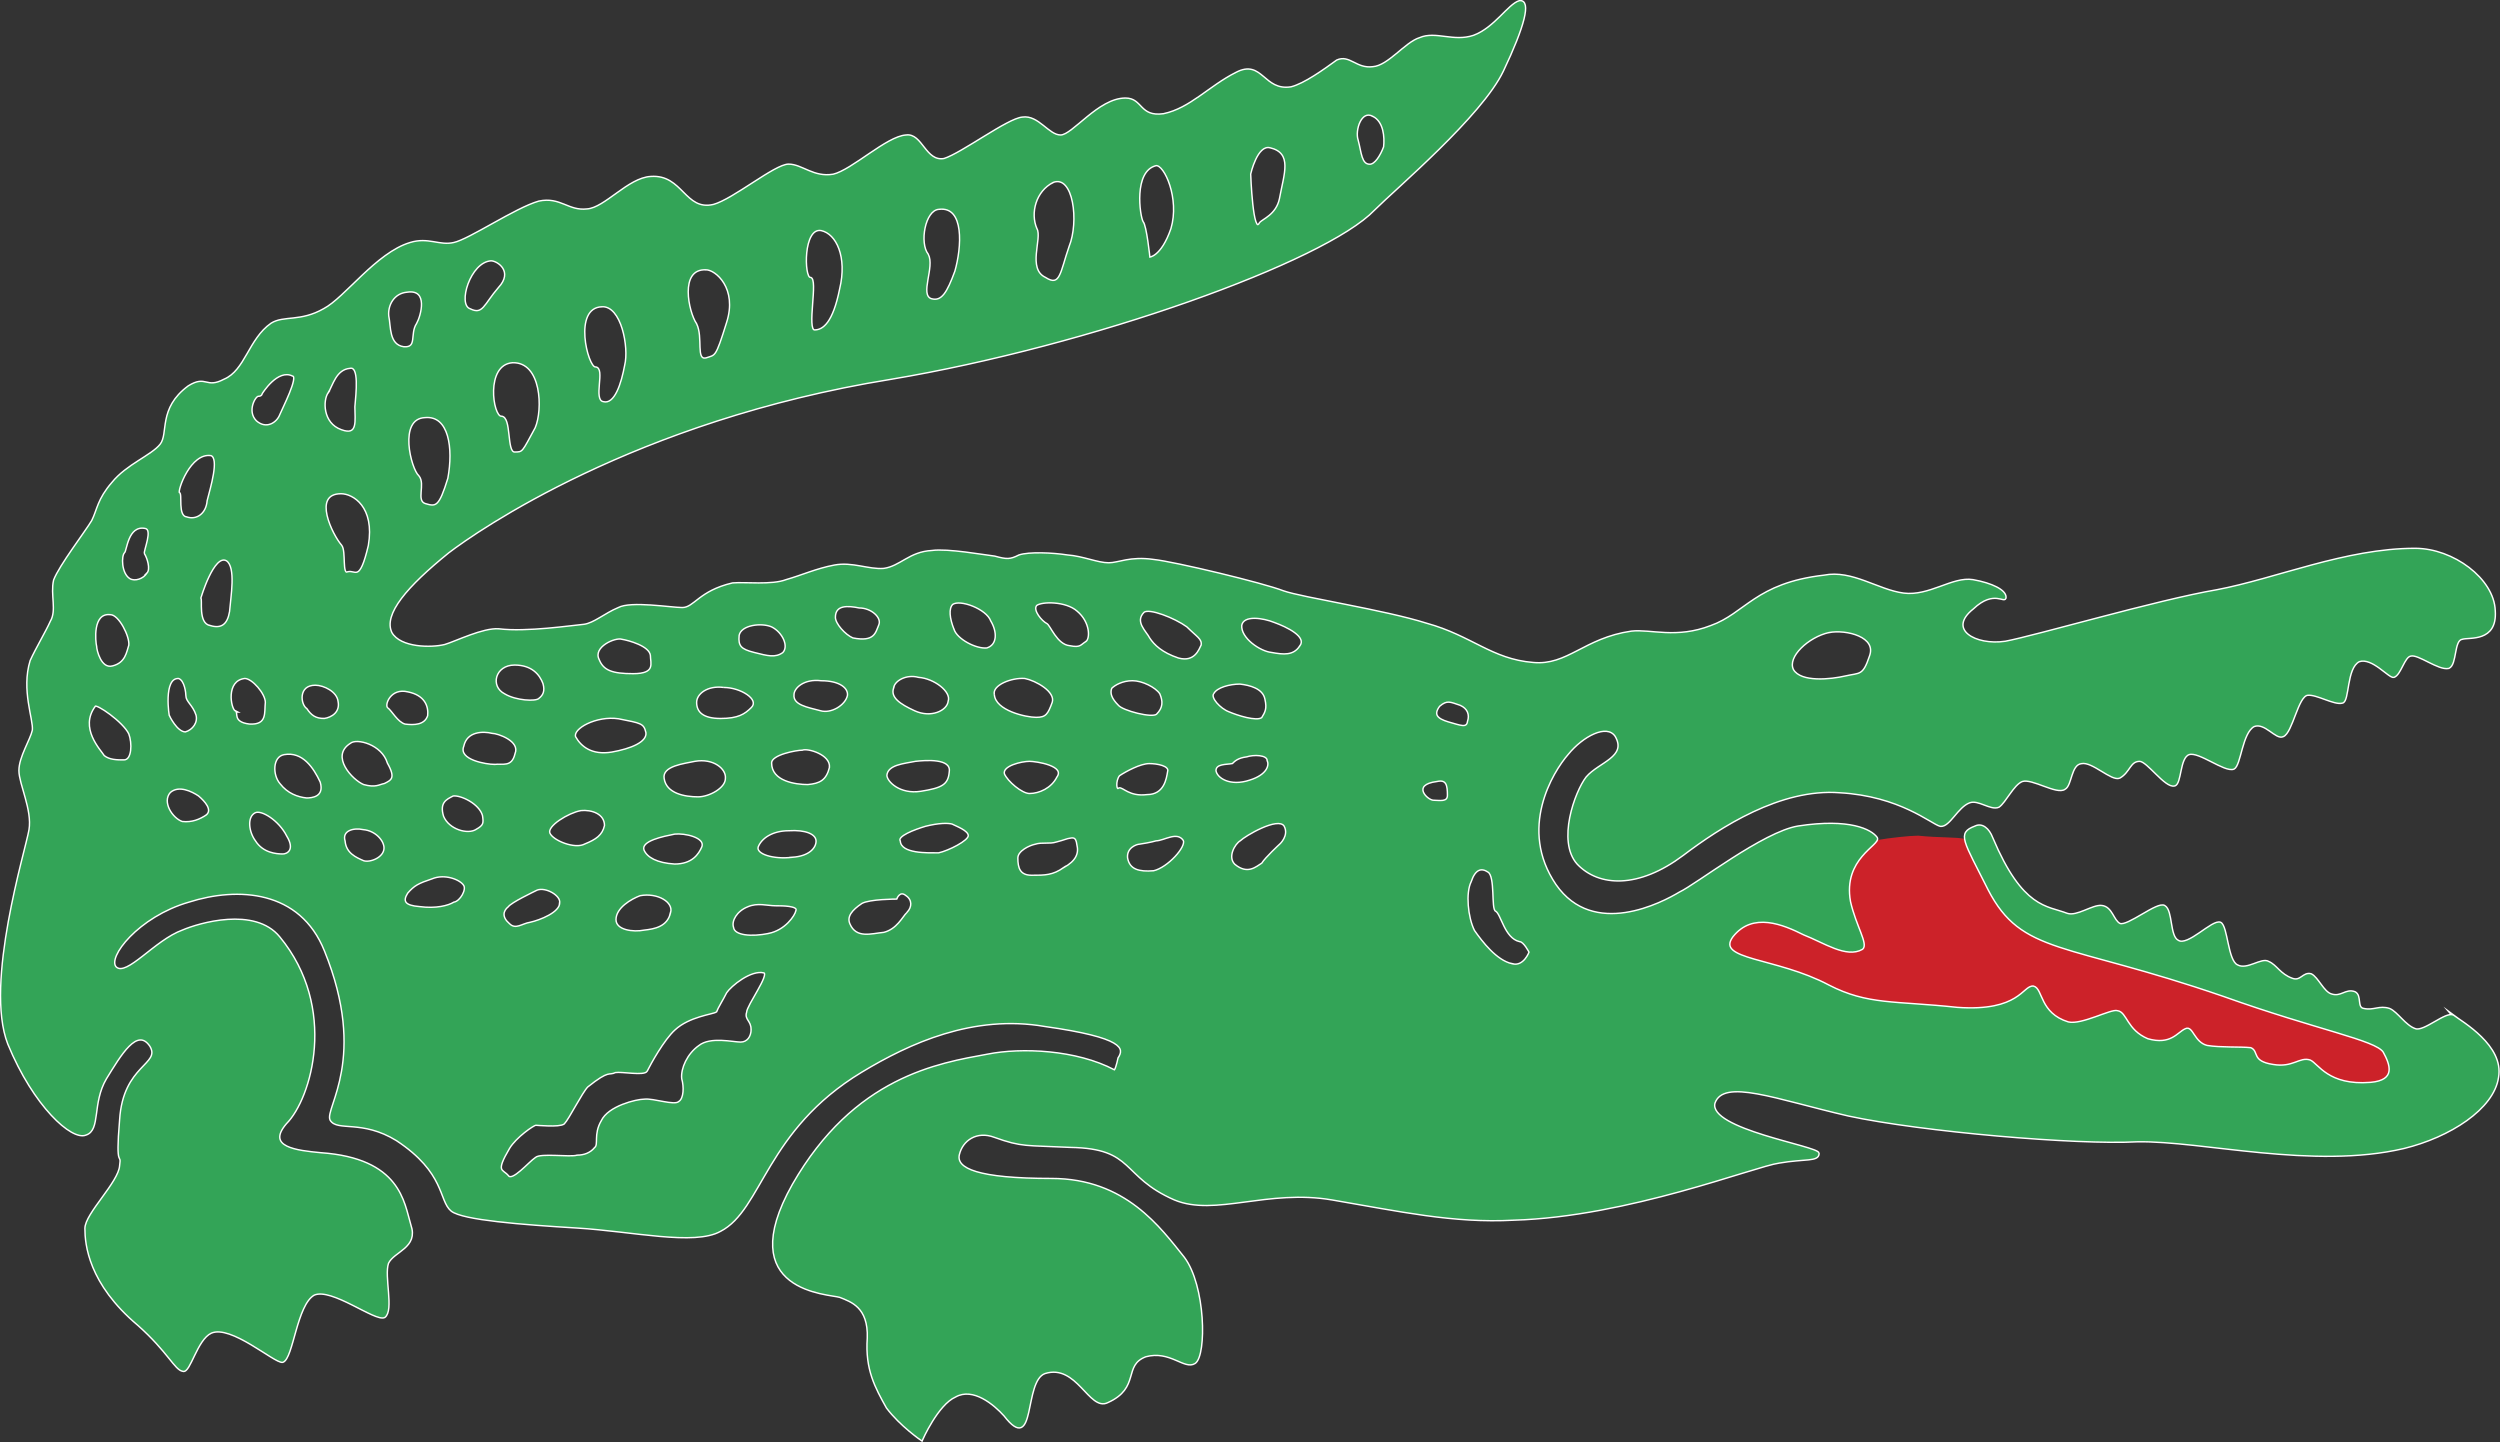<?xml version="1.0" encoding="UTF-8"?>
<svg id="Layer_2" data-name="Layer 2" xmlns="http://www.w3.org/2000/svg" viewBox="0 0 777.36 448.52">
  <rect x="0" y="0" width="777.36" height="448.52" fill="#333333" stroke="none"/>
  <defs>
    <style>
      .cls-1 {
        fill: #33a457;
      }

      .cls-1, .cls-2 {
        fill-rule: evenodd;
      }

      .cls-3 {
        fill: none;
        stroke: #fff;
        stroke-miterlimit: 10.84;
        stroke-width: .9px;
      }

      .cls-2 {
        fill: #cc2229;
      }
    </style>
  </defs>
  <g id="Layer_1-2" data-name="Layer 1">
    <path class="cls-2" d="M596.46,259.84c-2.44,0-9.05.7-12.87,1.39-.71,2.09-10.79,6.62-8.36,19.15,1.73,7.66,5.57,13.23,3.83,14.62-4.87,2.78-11.83-2.09-18.1-4.52-6.26-3.13-16-7.31-22.27.7-5.57,7.66,13.58,6.61,29.94,15.31,12.19,6.27,20.54,4.88,40.03,6.97,19.49,1.39,20.53-6.97,23.66-6.62,2.8.7,1.75,8.35,10.8,11.14,4.18,1.05,13.57-4.18,15.31-3.49,2.79.35,2.79,5.93,9.4,8.71,7.31,2.09,9.4-2.08,11.84-3.13,2.09-1.05,2.44,4.18,6.62,5.22,4.18.7,10.44.35,13.58.7,2.43,1.05,0,4.18,6.96,5.22,6.26,1.05,8.35-2.44,11.48-1.39,2.44,1.05,5.58,8.01,18.8,6.96,8.36-.7,6.28-5.92,4.18-9.74-2.44-3.83-20.53-6.96-49.77-17.41-49.42-17.06-62.65-12.88-73.09-33.07-4.18-8.35-6.61-12.88-7.3-15.66-2.79-.7-8.01-.35-14.63-1.05h0Z"/>
    <path class="cls-3" d="M762.83,315.89c-2.1-1.39-9.06,5.23-11.84,4.18-3.14-1.05-5.57-5.23-8.01-6.28-3.13-1.04-4.87.7-8,0-2.44-.34-.7-4.18-2.79-5.22-2.79-1.04-4.18,1.74-7.31.7-2.44-.7-4.18-5.22-6.27-6.26-2.43-.69-3.13,2.43-5.91,1.39-3.83-1.39-4.88-4.18-7.31-5.22-2.09-1.39-6.62,2.78-9.74,1.04-3.14-1.39-3.14-12.19-5.23-13.23-2.43-1.04-10.09,7.66-13.22,5.57-2.79-1.39-1.74-9.4-4.18-10.79-2.08-1.39-11.48,6.62-13.92,5.57-2.08-1.05-2.44-5.22-5.57-5.57-2.79-.35-7.66,3.48-10.79,2.44-6.27-2.44-13.92-1.39-23.32-23.67-1.05-2.78-3.13-4.53-5.22-3.48-5.57,2.09-3.48,4.18,4.18,19.5,10.44,20.2,23.67,16.02,73.09,33.07,29.24,10.45,47.33,13.58,49.77,17.41,2.1,3.83,4.18,9.05-4.18,9.74-13.22,1.05-16.36-5.92-18.8-6.96-3.13-1.05-5.22,2.44-11.48,1.39-6.96-1.05-4.53-4.18-6.96-5.22-3.14-.35-9.4,0-13.58-.7-4.18-1.05-4.52-6.27-6.62-5.22-2.43,1.05-4.52,5.22-11.84,3.13-6.61-2.78-6.61-8.36-9.4-8.71-1.74-.7-11.14,4.53-15.31,3.49-9.05-2.79-8-10.44-10.8-11.14-3.13-.35-4.17,8-23.66,6.62-19.49-2.09-27.84-.7-40.03-6.97-16.36-8.7-35.51-7.66-29.94-15.31,6.28-8.01,16.02-3.83,22.27-.7,6.28,2.44,13.23,7.31,18.1,4.52,1.74-1.39-2.09-6.96-3.83-14.62-2.43-13.58,9.4-17.76,8.36-19.84-1.74-2.44-8.36-5.92-24.37-3.48-10.79,1.74-31.68,18.1-36.9,20.54-5.22,3.13-26.79,14.62-38.64-2.44-11.83-17.41-1.04-35.16,3.83-40.73,4.52-5.57,12.19-9.75,14.96-5.57,3.83,6.62-5.22,8.35-9.05,12.88-3.49,4.53-9.05,19.85-2.79,26.81,6.62,6.96,18.8,7.66,32.72-2.78,11.49-8.7,30.28-20.89,48.72-19.49,18.8,1.04,28.55,9.74,31.33,10.45,2.79.34,5.22-5.92,9.05-7.31,2.79-1.05,6.62,2.44,9.05,1.39,2.09-1.39,4.53-6.96,7.31-8.01,3.14-1.05,10.8,4.18,13.23,2.44,2.09-1.05,1.74-7.66,5.22-8.01,3.48-.7,9.4,5.57,11.84,4.52,3.13-1.74,3.13-5.23,6.26-5.23,2.44,0,8.01,8.36,10.8,7.66,2.08-.34,1.39-8.7,4.52-9.74s11.14,5.57,13.92,4.52c2.08-1.04,2.43-11.14,6.26-13.23,3.49-1.39,6.96,4.18,9.06,3.13,2.79-1.05,4.52-12.54,7.66-12.88,2.78-.35,8.35,3.13,10.78,2.44,2.09-.35,1.05-10.79,5.22-12.88,4.18-1.39,9.4,5.23,10.8,4.88,2.08-.7,3.13-6.27,5.22-6.62,2.43-.7,8.7,4.52,11.84,3.83,2.43-1.05,1.39-8.7,4.18-9.06,2.09-.7,10.79,1.05,10.09-8.7-.35-9.75-12.87-19.15-24.71-19.15-21.59,0-43.16,9.4-61.62,12.88-18.44,3.13-56.38,14.27-65.78,16.02-9.4,1.39-18.45-3.83-10.09-10.45,6.62-6.27,10.09-1.39,10.09-3.48s-4.18-4.18-10.09-5.23c-6.27-1.04-13.57,5.23-21.58,4.18-8-1.05-16.01-7.31-24.71-5.57-21.23,2.44-24.37,11.84-35.16,15.66-10.79,4.18-18.8,1.05-24.72,1.74-14.61,2.09-19.83,10.79-30.63,9.74-12.88-1.05-19.15-8.35-33.07-12.19-13.23-4.18-38.64-8.01-44.56-10.09-6.26-2.44-33.75-9.06-40.37-9.75-7.31-1.05-10.79,1.04-13.92,1.04-3.49,0-8.01-2.09-12.88-2.44-4.53-.7-11.84-1.04-14.96,0-2.77,1.4-3.81,1.4-7.64.36-3.13-.35-14.62-2.44-19.49-1.74-6.96.35-9.75,4.87-14.97,5.57-4.87.35-9.74-2.09-15.31-1.05s-10.09,3.13-14.97,4.52c-4.52,1.74-12.88.7-16.71,1.04-10.44,2.44-11.84,7.66-15.66,7.66-3.48,0-16.01-2.09-19.84,0-4.18,1.74-7.66,4.87-10.79,5.22-3.83.34-17.75,2.44-26.45,1.39-4.87-.35-13.23,3.83-16.71,4.87-4.18,1.05-13.92,1.05-16.71-3.83-2.78-5.92,4.87-14.62,17.76-25.07,8.7-6.62,57.78-41.09,137.48-53.97,62.3-10.44,135.04-36.56,150.36-52.57,6.62-6.62,33.41-29.25,40.02-43.17,6.62-13.93,8.7-21.93,5.22-21.59-3.48,1.05-7.65,8.35-14.27,10.79-6.27,2.09-11.84-1.39-16.71.7-4.52,1.39-9.74,8.7-14.61,9.05-5.22.69-7.31-3.83-11.15-2.09-3.83,2.78-10.09,7.32-14.27,8.35-8.7,1.39-9.05-8.7-17.05-4.52-8.35,4.18-14.27,11.14-22.62,12.88-7.66,1.05-6.62-4.87-11.84-4.87-8.36,0-16.36,11.49-20.19,11.49s-6.96-6.27-11.83-5.57c-4.53.34-18.8,11.14-24.37,12.88-5.92,1.05-6.96-8.01-11.84-7.31-5.91.35-16.71,10.8-22.62,12.19-6.26,1.04-9.74-3.13-13.92-3.13s-17.05,10.8-23.32,12.53c-9.05,2.09-9.74-9.4-19.49-8.7-6.96.35-14.27,9.75-19.83,10.1-5.92.69-8.36-3.83-14.97-2.44-7.31,2.09-21.58,11.83-26.45,12.88-4.52,1.05-8.01-1.74-13.58,0-10.44,3.13-20.18,17.06-26.8,20.54-7.3,4.18-12.53,2.09-16.36,4.52-6.96,4.87-8.01,14.62-14.62,17.41-5.91,3.13-5.57-1.39-11.14,2.08-9.39,6.96-5.91,14.63-8.69,18.11-2.78,3.48-10.45,6.26-14.97,11.84-4.53,5.22-4.53,8.36-6.27,11.84-2.08,3.48-10.09,13.92-11.83,18.45-1.04,4.51,1.05,9.38-1.04,12.87-1.39,3.13-4.52,8.36-6.26,12.19-2.78,9.06,1.05,18.11.7,21.59-.7,3.13-4.18,8.35-4.18,12.53s4.18,12.19,3.13,18.45c-1.04,6.27-13.92,47.7-6.61,66.5,8.01,19.49,19.84,29.94,24.01,28.2,4.52-1.39,1.74-9.75,6.26-17.4,4.52-7.32,9.74-16.36,13.92-10.1,3.48,5.92-8.35,5.92-9.4,22.98-1.39,16.36.69,9.4,0,14.27-.35,5.22-10.79,14.97-10.79,19.49,0,4.87,1.05,17.06,16.36,29.94,9.4,8.35,11.49,13.92,13.92,14.27,2.09.7,4.18-9.75,8.7-11.85,6.27-2.79,19.84,9.4,22.27,9.06,3.13-1.05,4.18-17.76,9.74-20.89,5.57-2.44,19.15,8.36,21.93,6.96,2.78-2.09-.35-12.54,1.04-16.71,1.74-3.83,9.4-4.87,6.96-11.84-2.09-6.96-3.13-20.54-27.84-22.28-7.31-.7-17.4-1.73-10.79-9.4,7.66-7.66,16.01-35.86-2.09-57.79-7.65-9.4-25.06-4.18-29.93-2.09-8.7,3.13-17.4,14.63-20.88,11.49-3.13-3.13,6.96-16.02,22.62-20.54,15.31-4.88,34.81-3.83,42.47,15.32,13.57,33.42,0,49.09,1.74,52.57,2.08,3.48,9.74-.35,20.53,6.27,15.31,10.09,13.23,18.8,17.05,21.93,3.48,2.78,21.93,4.18,38.98,5.22,17.4,1.05,36.54,5.57,44.55,1.05,12.88-6.62,13.92-31.34,43.85-49.45,14.97-9.05,34.8-18.1,57.08-14.27,24.72,3.48,25.06,6.96,22.97,10.09-.35,1.74-1.04,4.18-1.39,3.83-11.84-6.27-28.89-6.96-39.33-4.88-15.31,2.79-41.42,6.97-60.56,40.39-18.8,33.42,11.48,33.77,14.62,34.82,3.48,1.39,9.05,3.13,8.7,12.88-.7,9.75,2.44,15.32,5.92,21.59,4.18,5.57,10.79,10.09,10.79,10.09,0,0,4.87-11.14,10.44-13.58,5.57-3.13,12.18,2.44,15.31,5.93,9.74,12.53,5.57-10.8,12.53-13.23,10.1-3.14,13.92,11.84,19.49,9.05,10.09-4.52,4.52-11.49,11.84-14.27,7.65-2.09,12.18,4.18,15.31,2.09,3.48-2.44,3.13-24.02-3.48-32.73-7.31-9.06-18.1-24.37-41.07-24.37s-29.93-3.13-28.89-7.66c1.05-4.52,5.57-7.66,11.14-5.57,8.71,3.13,9.74,2.43,23.67,3.13,20.19.36,15.66,9.06,32.37,16.36,12.53,5.22,28.89-3.49,49.08,0,20.53,3.49,37.59,7.31,56.38,6.27,35.51-1.05,74.84-16.71,82.5-17.75,8.01-1.39,12.19-.35,12.19-2.79,0-2.09-34.46-7.31-32.38-15.67,2.79-8,19.15-1.39,41.77,3.83,22.62,4.87,71,9.05,89.8,8.01,20.19-.35,54.64,8.71,82.84,2.09,14.27-3.49,27.84-12.19,29.24-21.93,1.74-9.76-11.14-17.07-13.92-19.16h0ZM568.61,196.48c5.57-1.05,15.32,1.39,12.88,7.66-2.09,6.27-3.13,5.22-7.66,6.27-4.52,1.04-13.92,2.08-16.36-2.1-2.09-4.18,4.87-10.44,11.14-11.83h0ZM426.96,35.97c3.48,1.74,3.83,6.62,3.48,9.75-1.05,2.78-2.78,5.57-4.52,5.57-2.79,0-2.79-3.83-3.83-7.66-1.05-3.13,1.04-9.75,4.87-7.66h0ZM394.94,45.72c7.3,1.74,4.52,8.36,3.13,16.02-1.05,5.22-5.57,6.62-6.27,7.66-2.44,4.53-3.13-15.31-3.13-15.31,0,0,2.09-9.4,6.27-8.36h0ZM359.44,51.29c2.78-.35,7.66,10.45,4.87,19.85-3.13,9.05-6.96,9.05-6.96,9.05,0,0-1.04-10.1-2.09-11.14-1.04-1.74-3.13-16.02,4.18-17.76h0ZM327.41,56.51c6.62-2.44,8.36,12.53,5.23,20.2-2.78,8.01-2.78,12.88-7.66,9.74-5.92-2.78-1.04-12.53-2.78-15.31-2.09-4.88-.34-11.84,5.22-14.63h0ZM291.91,64.87c8.35-1.05,7.31,12.18,5.22,19.5-2.44,6.61-4.18,9.74-7.65,8.7-3.83-1.39,1.04-10.1-1.05-13.93-2.78-3.48-1.05-13.93,3.48-14.27h0ZM255.37,71.48c4.87,1.04,8.35,8.35,5.92,18.45-2.09,10.45-5.22,12.88-8.01,12.88s1.04-16.36-1.39-16.36c-2.09,0-2.43-16.02,3.48-14.97ZM219.52,83.67c3.13,0,10.09,5.92,6.61,16.71-3.48,11.14-3.48,10.1-6.61,11.14-3.48.7-1.04-6.62-3.13-10.79-2.44-3.49-5.57-17.41,3.13-17.06h0ZM187.15,95.16c6.27-.35,8.7,12.88,7.31,18.45-1.04,5.57-3.13,12.54-6.96,11.49-3.48-.69.69-10.79-2.44-10.79-2.44,0-7.31-18.8,2.09-19.15h0ZM166.61,133.11c-4.18,7.66-3.83,7.66-6.61,7.66s-1.05-11.14-4.18-11.14c-2.78,0-5.22-16.36,3.48-17.06,9.4-.35,9.74,14.97,7.31,20.54h0ZM152.69,80.88c2.09,0,7.31,3.48,2.44,8.7-4.52,5.22-4.87,8.7-9.05,6.62-4.18-1.39,0-14.97,6.61-15.32ZM34.35,190.91c2.78,0,6.27,6.96,5.92,9.75-.7,2.09-1.04,5.57-5.22,6.62-3.83,1.04-5.22-5.22-5.22-6.27-.35-1.39-1.39-10.79,4.52-10.1ZM38.53,236.51c-2.09,0-4.53,0-6.27-1.39-1.05-1.74-8.01-8.7-2.78-15.67.35-1.04,9.05,4.88,10.79,8.71,1.05,2.78,1.05,8.35-1.74,8.35ZM45.83,178.37c-1.05,1.74-3.83,2.78-5.57,1.74-2.78-1.74-2.78-7.31-1.74-8.35.69-.35,1.04-8.71,6.61-7.67,2.78.35-.35,7.31,0,8.01.7,1.05,2.09,4.88.7,6.27ZM277.64,213.88c.35-2.44,4.18-4.52,8.01-3.48,4.87.34,10.44,4.52,9.4,7.66-.35,3.13-5.57,5.57-10.79,3.13-4.53-2.09-7.66-4.18-6.62-7.31ZM284.6,236.51c3.13-.34,11.49-1.04,10.79,3.49-.34,4.18-2.44,5.22-9.05,6.27-6.62,1.04-10.79-3.13-10.79-5.22.35-3.48,5.57-3.83,9.05-4.53h0ZM267.2,188.82c3.83,0,7.31,3.13,6.26,5.57-1.04,2.44-1.39,5.57-8.35,4.18-2.44-1.05-5.57-4.53-5.57-6.62,0-4.18,4.18-3.83,7.66-3.13ZM229.61,197.52c.69-3.48,7.31-4.18,10.44-2.78,3.48,1.74,5.57,6.27,3.48,8.36-2.44,1.74-4.87,1.05-9.05,0-4.18-1.05-5.22-2.09-4.87-5.57ZM225.09,213.54c5.22,0,11.48,3.83,8.7,6.61-2.09,2.09-4.18,3.48-9.74,3.48s-7.66-2.09-7.66-5.22c0-2.78,3.48-5.57,8.7-4.87h0ZM216.03,236.51c5.92-1.04,10.09,2.44,9.75,5.57,0,3.13-5.22,5.92-8.7,5.92-4.18,0-10.09-1.05-10.79-5.92-.69-4.18,6.62-4.87,9.74-5.57ZM200.03,264.37c-1.04-3.13,6.26-4.53,9.74-5.23,3.13-.35,9.74,1.05,8.7,4.18-1.04,2.44-3.13,5.57-8.7,5.57-5.57-.34-8.7-2.09-9.74-4.52ZM208.72,283.86c-1.04,4.53-5.22,5.22-8.35,5.57-3.48.7-9.05,0-9.05-3.48,0-3.83,4.88-6.62,7.66-7.66,5.57-1.04,10.79,2.09,9.74,5.57h0ZM193.41,198.56c2.08.35,8.7,2.09,9.05,5.22,0,2.44,1.74,5.92-5.57,5.92-6.61,0-9.4-1.05-10.79-4.53-2.09-4.18,5.22-7.31,7.31-6.61h0ZM192.37,223.28c6.96,1.39,8.01,1.39,8.7,4.52.35,3.13-4.87,5.22-10.79,6.27-6.27,1.05-9.74-1.74-11.49-4.87-1.04-2.78,6.62-6.96,13.58-5.92h0ZM180.54,251.83c3.48-.35,7.65,1.04,7.65,4.88-.69,3.13-2.78,4.52-6.26,5.92-3.13,1.74-10.09-1.05-11.14-3.48s5.92-6.62,9.75-7.31h0ZM174.26,280.73c0,3.13-6.26,5.57-9.4,6.27-2.44.35-4.52,2.44-6.61.35-2.44-2.09-2.09-4.18-.35-5.57,1.04-1.39,7.66-4.52,9.05-5.22,2.78-1.05,7.66,1.74,7.3,4.18h0ZM160,206.57c5.57,0,8.01,3.13,9.05,5.92.69,2.44,0,3.83-1.39,4.87-1.04,1.05-7.31.7-10.79-1.39-4.87-2.43-3.13-9.4,3.13-9.4h0ZM132.16,129.63c7.66-.7,9.05,9.75,7.31,19.15-2.78,9.05-3.83,9.05-7.31,8.01-3.13-1.05,0-6.27-2.09-8.71-2.44-2.09-6.61-18.11,2.09-18.45ZM126.58,90.63c6.96-1.04,4.53,7.66,3.13,10.1-2.09,3.13.35,7.66-4.18,7.31-4.87-.69-4.18-6.62-4.87-9.75-.35-3.48,1.74-7.31,5.91-7.66ZM101.87,121.97c1.39-2.09,2.44-7.31,6.96-7.66,3.13-.7,2.09,8.01,1.74,12.19,0,4.18,1.05,9.4-4.52,7.31-5.92-2.09-5.92-9.4-4.18-11.84ZM80.29,123.01c1.04,0,1.04-.7,1.04-.7,0,0,4.87-8.01,9.74-5.57,2.09.35-3.13,10.44-3.83,12.19-1.04,2.78-4.52,4.87-7.66,2.09-3.13-3.13-.34-8.01.7-8.01ZM65.68,141.46c2.78,1.05,0,10.1-1.05,14.27-.34,4.18-3.48,6.27-6.61,5.22-3.13-.34-1.39-7.66-2.44-7.66-.69-.69,3.48-12.87,10.1-11.83h0ZM55.58,210.75c2.09.69,2.44,4.87,2.44,5.57,0,1.74,2.09,2.78,3.13,5.92.69,2.44-1.05,4.88-3.48,5.57-2.78,0-5.22-5.22-5.22-5.22,0,.7-2.09-12.18,3.13-11.83h0ZM64.29,253.57c-2.09,1.39-4.52,2.44-7.66,2.09-3.13-1.04-6.61-6.26-3.83-9.4,2.78-2.44,6.96-.35,9.04,1.04,2.09,1.75,4.53,4.53,2.44,6.27ZM65.33,194.73c-4.18-.7-2.44-8.7-3.13-8.7,0,0,4.18-14.27,8.35-11.83,3.13,2.09,1.39,11.49,1.05,16.01-.7,4.18-2.78,5.57-6.27,4.52h0ZM72.98,221.19c-1.39-.7-3.13-9.75,3.13-10.45,2.44,0,6.62,4.87,6.62,7.66-.35,3.13.69,7.31-5.22,6.96-5.57-.69-3.48-3.82-4.53-4.17h0ZM87.95,265.76c-2.08,0-6.27-.34-8.7-4.18-2.09-2.78-2.78-7.66,0-9.05,2.09-1.05,7.65,2.44,10.09,7.31,2.78,4.53,0,5.92-1.39,5.92ZM95.26,248.35c-2.78-.34-5.91-1.39-8.35-4.52-2.43-2.78-2.43-8.7,1.39-9.4,5.91-1.05,9.39,4.18,11.49,8.7,1.39,4.87-2.78,5.22-4.53,5.22h0ZM100.82,223.63c-2.78,0-4.17-1.05-5.57-3.13-2.09-1.39-2.78-7.66,2.78-7.66,2.78,0,6.96,2.09,7.31,5.22.7,3.48-2.08,5.22-4.52,5.57h0ZM106.05,153.3c3.83,0,10.79,4.18,8.7,16.36-2.78,11.84-4.18,7.66-6.61,8.35-2.09,1.05-.69-6.61-2.09-8.35-2.78-3.13-9.4-16.36,0-16.36ZM113.01,267.85c-2.44-1.05-5.57-2.44-5.92-6.27-1.04-3.48,2.78-4.52,5.92-3.83,3.83.34,6.62,3.48,6.62,5.92,0,3.13-4.53,4.87-6.62,4.18ZM119.63,243.83c-1.74.34-2.78,1.39-6.62.34-3.48-1.39-10.79-9.05-4.18-13.23,2.09-1.74,10.09.35,11.84,6.27,2.78,4.88,1.04,5.57-1.05,6.62ZM120.32,220.15c-1.05-1.05,1.04-6.61,6.61-5.22,5.23,1.05,6.62,4.52,6.27,7.66-1.04,3.13-4.52,3.13-7.31,2.78-2.43-.69-4.18-4.18-5.57-5.22h0ZM141.2,280.73c-1.74,1.05-5.57,2.09-10.79,1.39-4.53-.35-5.57-1.74-3.83-4.52,2.09-2.44,3.48-3.13,7.66-4.53,4.18-1.74,9.05.34,10.1,2.09,1.04,1.39-1.05,5.22-3.14,5.57ZM148.16,258.09c-2.78,1.74-8.7,0-10.44-4.18-1.39-4.52,1.05-5.57,3.13-6.62,2.44-.35,8.35,2.44,9.4,6.27.35,2.44.35,3.14-2.09,4.52ZM153.73,237.91c-2.44,0-11.49-1.4-9.74-5.92,1.04-4.87,6.27-4.87,9.05-4.18,1.74,0,9.05,2.44,7.31,6.62-1.05,4.53-4.18,3.14-6.62,3.49ZM233.78,320.07c0,2.43-1.39,4.18-3.48,4.18-2.44,0-9.4-1.74-12.88,1.05-3.48,2.43-5.57,6.96-5.22,10.1.7,2.43.7,6.27-1.04,7.3-1.39,1.39-8.01-1.04-10.79-.7-2.44,0-11.14,2.09-13.23,6.62-2.44,4.18-.69,7.3-2.09,8.36-1.39,1.73-3.48,2.43-5.57,2.43-2.09.7-11.49-.7-12.88.7-2.09,1.39-7.31,7.66-8.7,5.57-1.74-2.08-4.18-1.05.35-8.7,2.09-3.49,7.66-7.31,8.35-7.31.35,0,7.31.69,8.7-.35,1.39-1.39,5.57-9.75,7.31-11.5,6.96-5.57,6.61-3.48,8.7-4.53,2.09-.34,9.05,1.05,9.74-.34,1.05-2.09,5.22-9.75,8.7-12.88,4.52-4.18,11.84-4.88,12.88-5.58.34-1.04,2.09-3.83,3.13-5.92,1.39-2.09,7.66-7.31,11.83-6.26,2.09.69-5.22,10.45-5.22,12.53-.7,2.1,1.39,2.44,1.39,5.23h0ZM239.01,290.48c-5.22,1.05-10.79.7-11.14-2.09-.7-2.09,1.05-5.23,4.52-6.62,3.13-1.39,6.26-.35,8.7-.35,2.09,0,7.31,0,6.62,1.74-.34,1.74-3.48,6.27-8.7,7.31ZM246.32,266.8c-5.92.7-11.48-1.04-10.79-3.48,1.04-2.78,4.52-5.23,9.74-5.23,5.22-.34,8.7,1.05,8.7,3.48,0,2.09-2.09,4.88-7.66,5.22ZM258.15,238.61c-1.04,4.18-3.13,5.22-6.96,5.57-3.83,0-11.49-1.04-11.49-6.96,0-2.78,8.01-4.18,9.74-4.18,1.74-.7,9.05,1.39,8.7,5.57h0ZM263.72,216.32c-.69,3.13-5.22,5.92-8.7,4.88-3.83-1.05-8.7-1.74-8.35-5.22,0-2.09,3.13-5.22,8.7-4.53,5.92,0,8.7,2.44,8.35,4.87ZM282.16,283.86c-1.39,1.39-3.13,5.22-7.31,6.27-3.83.35-8.7,2.09-10.79-2.78-1.04-2.44.7-4.52,3.83-6.62,2.44-1.39,10.79-1.39,10.79-1.39,0,0,1.04-2.78,3.13-1.05,2.09,1.39,2.09,3.83.35,5.57h0ZM291.91,265.41c-3.48,0-11.84.34-12.19-3.83-1.04-1.74,4.53-3.83,8.01-4.87,4.18-1.05,6.96-1.05,8.35-.7,1.39.7,5.22,2.09,5.22,3.83,0,1.74-6.26,4.87-9.4,5.57h0ZM296.44,195.78c-1.39-3.49-1.74-6.62-.35-8.01,2.44-1.74,10.79,1.39,12.18,5.22,2.09,3.48,2.09,7.66-1.39,8.71-3.48.34-9.4-2.78-10.44-5.92ZM308.96,215.97c-.7-3.13,5.57-5.57,9.75-5.22,3.48.69,9.75,4.18,8.7,7.66-1.39,3.83-2.08,4.87-5.22,4.87s-12.88-2.09-13.23-7.31ZM312.1,240.69c-.7-2.78,5.57-4.18,8.01-4.18,2.09,0,11.49,1.4,8.71,5.23-1.74,3.48-5.57,5.22-8.71,5.22-2.43,0-6.96-3.83-8.01-6.27ZM330.89,269.94c-3.48,2.44-5.92,2.44-10.09,2.44-3.83,0-4.53-2.44-4.53-5.57,0-2.44,3.83-4.18,5.57-4.52,2.09-.7,4.52,0,6.62-.7q1.39-.35,3.48-1.04c1.74-.35,2.78-.7,3.13,2.09.7,2.78-.35,5.22-4.18,7.31ZM337.85,199.61c-1.74,1.04-1.74,2.09-5.22,1.39-4.18-.35-6.27-6.62-7.31-6.97-1.39-.69-4.53-4.18-3.14-5.91,1.74-1.39,9.4-1.39,12.88,1.74,4.18,3.48,4.18,8.7,2.78,9.75h0ZM345.51,213.88c1.05-1.04,3.48-2.44,6.62-2.44s7.31,2.09,8.7,4.18c1.05,2.44,1.05,4.52-1.05,6.61-1.39,1.39-10.79-1.04-12.19-2.78-2.09-2.09-2.78-3.83-2.09-5.57h0ZM347.95,245.22c-1.04,1.05-1.39-2.44,0-4.18,2.09-1.39,6.62-3.83,9.4-3.83,2.44,0,6.61.7,5.92,2.78-.35,2.09-1.05,7.31-6.62,7.31-5.57.7-7.66-2.44-8.71-2.09h0ZM358.74,270.98c-4.52.35-7.66-.35-8.35-4.18-.35-3.48,3.13-4.52,3.83-4.52.35,0,4.18-.7,5.22-1.05,2.44,0,6.61-3.13,8.7,0,1.04,2.09-4.87,8.7-9.4,9.75h0ZM373.7,200.65c-.7,1.39-2.09,5.57-7.31,4.18-5.22-1.74-7.66-4.18-9.05-6.27-1.04-2.09-4.88-5.22-1.74-8.35,1.74-1.39,9.74,1.74,13.57,4.52,3.14,3.13,4.88,3.83,4.53,5.92ZM377.19,215.62c1.05-2.09,5.22-3.13,8.36-3.13,3.13.35,7.3,1.39,7.99,4.87.71,3.13,0,4.18-1.04,5.92-1.73,1.39-8.01-.7-10.44-1.74-2.78-1.05-5.92-4.53-4.87-5.92h0ZM377.88,239.65c0-2.44,3.48-2.09,5.22-2.44.7-.7,1.74-1.74,4.52-2.09,2.09-.7,6.62-.7,6.62,1.39.7,1.4,0,4.53-5.57,6.27-6.27,2.09-10.44-.7-10.79-3.13h0ZM398.07,262.63s-4.53,4.18-5.57,5.92c-1.73,1.04-4.52,3.83-8.7.35-2.44-2.44,0-6.62,1.74-7.66,1.39-1.39,11.83-7.66,13.92-4.52,1.73,3.13-1.39,5.92-1.39,5.92h0ZM404.33,201c-2.08,3.13-5.22,2.78-9.04,2.09-3.49-.35-9.74-4.52-9.4-8.7.7-3.48,6.96-2.44,10.44-1.04,3.84,1.39,10.44,4.52,8,7.66ZM445.75,249.05c-2.08,0-7.3-5.23,1.05-6.27,3.14-.7,3.49,1.39,3.49,4.52,0,2.44-2.79,1.75-4.53,1.75h0ZM450.28,224.68c-3.49-1.05-4.88-2.44-2.79-5.23,2.44-2.09,3.48-1.39,6.61-.35,2.44,1.05,3.14,3.13,2.44,5.23-.35,2.44-2.44,1.39-6.26.35ZM470.12,299.88c-4.88-1.05-9.4-6.96-11.84-10.45-2.09-4.18-2.78-11.84-1.05-15.31,1.39-4.18,3.49-4.53,5.57-3.13,2.43,1.39,1.05,11.84,2.43,12.19,1.74,1.05,2.79,8.36,7.31,9.4,1.39,0,3.14,3.48,3.14,3.48,0,0-1.74,4.86-5.57,3.82h0Z"/>
    <path class="cls-1" d="M762.83,315.89c-2.1-1.39-9.06,5.23-11.84,4.18-3.14-1.05-5.57-5.23-8.01-6.28-3.13-1.04-4.87.7-8,0-2.44-.34-.7-4.18-2.79-5.22-2.79-1.04-4.18,1.74-7.31.7-2.44-.7-4.18-5.22-6.27-6.26-2.43-.69-3.13,2.43-5.91,1.39-3.83-1.39-4.88-4.18-7.31-5.22-2.09-1.39-6.62,2.78-9.74,1.04-3.14-1.39-3.14-12.19-5.23-13.23-2.43-1.04-10.09,7.66-13.22,5.57-2.79-1.39-1.74-9.4-4.18-10.79-2.08-1.39-11.48,6.62-13.92,5.57-2.08-1.05-2.44-5.22-5.57-5.57-2.79-.35-7.66,3.48-10.79,2.44-6.27-2.44-13.92-1.39-23.32-23.67-1.05-2.78-3.13-4.53-5.22-3.48-5.57,2.09-3.48,4.18,4.18,19.5,10.44,20.2,23.67,16.02,73.09,33.07,29.24,10.45,47.33,13.58,49.77,17.41,2.1,3.83,4.18,9.05-4.18,9.74-13.22,1.05-16.36-5.92-18.8-6.96-3.13-1.05-5.22,2.44-11.48,1.39-6.96-1.05-4.53-4.18-6.96-5.22-3.14-.35-9.4,0-13.58-.7-4.18-1.05-4.52-6.27-6.62-5.22-2.43,1.05-4.52,5.22-11.84,3.13-6.61-2.78-6.61-8.36-9.4-8.71-1.74-.7-11.14,4.53-15.31,3.49-9.05-2.79-8-10.44-10.8-11.14-3.13-.35-4.17,8-23.66,6.62-19.49-2.09-27.84-.7-40.03-6.97-16.36-8.7-35.51-7.66-29.94-15.31,6.28-8.01,16.02-3.83,22.27-.7,6.28,2.44,13.23,7.31,18.1,4.52,1.74-1.39-2.09-6.96-3.83-14.62-2.43-13.58,9.4-17.76,8.36-19.84-1.74-2.44-8.36-5.92-24.37-3.48-10.79,1.74-31.68,18.1-36.9,20.54-5.22,3.13-26.79,14.62-38.64-2.44-11.83-17.41-1.04-35.16,3.83-40.73,4.52-5.57,12.19-9.75,14.96-5.57,3.83,6.62-5.22,8.35-9.05,12.88-3.49,4.53-9.05,19.85-2.79,26.81,6.62,6.96,18.8,7.66,32.72-2.78,11.49-8.7,30.28-20.89,48.72-19.49,18.8,1.04,28.55,9.74,31.33,10.45,2.79.34,5.22-5.92,9.05-7.31,2.79-1.05,6.62,2.44,9.05,1.39,2.09-1.39,4.53-6.96,7.31-8.01,3.14-1.05,10.8,4.18,13.23,2.44,2.09-1.05,1.74-7.66,5.22-8.01,3.48-.7,9.4,5.57,11.84,4.52,3.13-1.74,3.13-5.23,6.26-5.23,2.44,0,8.01,8.36,10.8,7.66,2.08-.34,1.39-8.7,4.52-9.74s11.14,5.57,13.92,4.52c2.08-1.04,2.43-11.14,6.26-13.23,3.49-1.39,6.96,4.18,9.06,3.13,2.79-1.05,4.52-12.54,7.66-12.88,2.78-.35,8.35,3.13,10.78,2.44,2.09-.35,1.05-10.79,5.22-12.88,4.18-1.39,9.4,5.23,10.8,4.88,2.08-.7,3.13-6.27,5.22-6.62,2.43-.7,8.7,4.52,11.84,3.83,2.43-1.05,1.39-8.7,4.18-9.06,2.09-.7,10.79,1.05,10.09-8.7-.35-9.75-12.87-19.15-24.71-19.15-21.59,0-43.16,9.4-61.62,12.88-18.44,3.13-56.38,14.27-65.78,16.02-9.4,1.39-18.45-3.83-10.09-10.45,6.62-6.27,10.09-1.39,10.09-3.48s-4.18-4.18-10.09-5.23c-6.27-1.04-13.57,5.23-21.58,4.18-8-1.05-16.01-7.31-24.71-5.57-21.23,2.44-24.37,11.84-35.16,15.66-10.79,4.18-18.8,1.05-24.72,1.74-14.61,2.09-19.83,10.79-30.63,9.74-12.88-1.05-19.15-8.35-33.07-12.19-13.23-4.18-38.64-8.01-44.56-10.09-6.26-2.44-33.75-9.06-40.37-9.75-7.31-1.05-10.79,1.04-13.92,1.04-3.49,0-8.01-2.09-12.88-2.44-4.53-.7-11.84-1.04-14.96,0-2.77,1.4-3.81,1.4-7.64.36-3.13-.35-14.62-2.44-19.49-1.74-6.96.35-9.75,4.87-14.97,5.57-4.87.35-9.74-2.09-15.31-1.05s-10.09,3.13-14.97,4.52c-4.52,1.74-12.88.7-16.71,1.04-10.44,2.44-11.84,7.66-15.66,7.66-3.48,0-16.01-2.09-19.84,0-4.18,1.74-7.66,4.87-10.79,5.22-3.83.34-17.75,2.44-26.45,1.39-4.87-.35-13.23,3.83-16.71,4.87-4.18,1.05-13.92,1.05-16.71-3.83-2.78-5.92,4.87-14.62,17.76-25.07,8.7-6.62,57.78-41.09,137.48-53.97,62.3-10.44,135.04-36.56,150.36-52.57,6.62-6.62,33.41-29.25,40.02-43.17,6.62-13.93,8.7-21.93,5.22-21.59-3.48,1.05-7.65,8.35-14.27,10.79-6.27,2.09-11.84-1.39-16.71.7-4.52,1.39-9.74,8.7-14.61,9.05-5.22.69-7.31-3.83-11.15-2.09-3.83,2.78-10.09,7.32-14.27,8.35-8.7,1.39-9.05-8.7-17.05-4.52-8.35,4.18-14.27,11.14-22.62,12.88-7.66,1.05-6.62-4.87-11.84-4.87-8.36,0-16.36,11.49-20.19,11.49s-6.96-6.27-11.83-5.57c-4.53.34-18.8,11.14-24.37,12.88-5.92,1.05-6.96-8.01-11.84-7.31-5.91.35-16.71,10.8-22.62,12.19-6.26,1.04-9.74-3.13-13.92-3.13s-17.05,10.8-23.32,12.53c-9.05,2.09-9.74-9.4-19.49-8.7-6.96.35-14.27,9.75-19.83,10.1-5.92.69-8.36-3.83-14.97-2.44-7.31,2.09-21.58,11.83-26.45,12.88-4.52,1.05-8.01-1.74-13.58,0-10.44,3.13-20.18,17.06-26.8,20.54-7.3,4.18-12.53,2.09-16.36,4.52-6.96,4.87-8.01,14.62-14.62,17.41-5.91,3.13-5.57-1.39-11.14,2.08-9.39,6.96-5.91,14.63-8.69,18.11-2.78,3.48-10.45,6.26-14.97,11.84-4.53,5.22-4.53,8.36-6.27,11.84-2.08,3.48-10.09,13.92-11.83,18.45-1.04,4.51,1.05,9.38-1.04,12.87-1.39,3.13-4.52,8.36-6.26,12.19-2.78,9.06,1.05,18.11.7,21.59-.7,3.13-4.18,8.35-4.18,12.53s4.18,12.19,3.13,18.45c-1.04,6.27-13.92,47.7-6.61,66.5,8.01,19.49,19.84,29.94,24.01,28.2,4.52-1.39,1.74-9.75,6.26-17.4,4.52-7.32,9.74-16.36,13.92-10.1,3.48,5.92-8.35,5.92-9.4,22.98-1.39,16.36.69,9.4,0,14.27-.35,5.22-10.79,14.97-10.79,19.49,0,4.87,1.05,17.06,16.36,29.94,9.4,8.35,11.49,13.92,13.92,14.27,2.09.7,4.18-9.75,8.7-11.85,6.27-2.79,19.84,9.4,22.27,9.06,3.13-1.05,4.18-17.76,9.74-20.89,5.57-2.44,19.15,8.36,21.93,6.96,2.78-2.09-.35-12.54,1.04-16.71,1.74-3.83,9.4-4.87,6.96-11.84-2.09-6.96-3.13-20.54-27.84-22.28-7.31-.7-17.4-1.73-10.79-9.4,7.66-7.66,16.01-35.86-2.09-57.79-7.65-9.4-25.06-4.18-29.93-2.09-8.7,3.13-17.4,14.63-20.88,11.49-3.13-3.13,6.96-16.02,22.62-20.54,15.31-4.88,34.81-3.83,42.47,15.32,13.57,33.42,0,49.09,1.74,52.57,2.08,3.48,9.74-.35,20.53,6.27,15.31,10.09,13.23,18.8,17.05,21.93,3.48,2.78,21.93,4.18,38.98,5.22,17.4,1.05,36.54,5.57,44.55,1.05,12.88-6.62,13.92-31.34,43.85-49.45,14.97-9.05,34.8-18.1,57.08-14.27,24.72,3.48,25.06,6.96,22.97,10.09-.35,1.74-1.04,4.18-1.39,3.83-11.84-6.27-28.89-6.96-39.33-4.88-15.31,2.79-41.42,6.97-60.56,40.39-18.8,33.42,11.48,33.77,14.62,34.82,3.48,1.39,9.05,3.13,8.7,12.88-.7,9.75,2.44,15.32,5.92,21.59,4.18,5.57,10.79,10.09,10.79,10.09,0,0,4.87-11.14,10.44-13.58,5.57-3.13,12.18,2.44,15.31,5.93,9.74,12.53,5.57-10.8,12.53-13.23,10.1-3.14,13.92,11.84,19.49,9.05,10.09-4.52,4.52-11.49,11.84-14.27,7.65-2.09,12.18,4.18,15.31,2.09,3.48-2.44,3.13-24.02-3.48-32.73-7.31-9.06-18.1-24.37-41.07-24.37s-29.93-3.13-28.89-7.66c1.05-4.52,5.57-7.66,11.14-5.57,8.71,3.13,9.74,2.43,23.67,3.13,20.19.36,15.66,9.06,32.37,16.36,12.53,5.22,28.89-3.49,49.08,0,20.53,3.49,37.59,7.31,56.38,6.27,35.51-1.05,74.84-16.71,82.5-17.75,8.01-1.39,12.19-.35,12.19-2.79,0-2.09-34.46-7.31-32.38-15.67,2.79-8,19.15-1.39,41.77,3.83,22.62,4.87,71,9.05,89.8,8.01,20.19-.35,54.64,8.71,82.84,2.09,14.27-3.49,27.84-12.19,29.24-21.93,1.74-9.76-11.14-17.07-13.92-19.16h0ZM568.61,196.48c5.57-1.05,15.32,1.39,12.88,7.66-2.09,6.27-3.13,5.22-7.66,6.27-4.52,1.04-13.92,2.08-16.36-2.1-2.09-4.18,4.87-10.44,11.14-11.83h0ZM426.96,35.97c3.48,1.74,3.83,6.62,3.48,9.75-1.05,2.78-2.78,5.57-4.52,5.57-2.79,0-2.79-3.83-3.83-7.66-1.05-3.13,1.04-9.75,4.87-7.66h0ZM394.94,45.72c7.3,1.74,4.52,8.36,3.13,16.02-1.05,5.22-5.57,6.62-6.27,7.66-2.44,4.53-3.13-15.31-3.13-15.31,0,0,2.09-9.4,6.27-8.36h0ZM359.44,51.29c2.78-.35,7.66,10.45,4.87,19.85-3.13,9.05-6.96,9.05-6.96,9.05,0,0-1.04-10.1-2.09-11.14-1.04-1.74-3.13-16.02,4.18-17.76h0ZM327.41,56.51c6.62-2.44,8.36,12.53,5.23,20.2-2.78,8.01-2.78,12.88-7.66,9.74-5.92-2.78-1.04-12.53-2.78-15.31-2.09-4.88-.34-11.84,5.22-14.63h0ZM291.91,64.87c8.35-1.05,7.31,12.18,5.22,19.5-2.44,6.61-4.18,9.74-7.65,8.7-3.83-1.39,1.04-10.1-1.05-13.93-2.78-3.48-1.05-13.93,3.48-14.27h0ZM255.37,71.48c4.87,1.04,8.35,8.35,5.92,18.45-2.09,10.45-5.22,12.88-8.01,12.88s1.04-16.36-1.39-16.36c-2.09,0-2.43-16.02,3.48-14.97ZM219.52,83.67c3.13,0,10.09,5.92,6.61,16.71-3.48,11.14-3.48,10.1-6.61,11.14-3.48.7-1.04-6.62-3.13-10.79-2.44-3.49-5.57-17.41,3.13-17.06h0ZM187.15,95.16c6.27-.35,8.7,12.88,7.31,18.45-1.04,5.57-3.13,12.54-6.96,11.49-3.48-.69.69-10.79-2.44-10.79-2.44,0-7.31-18.8,2.09-19.15h0ZM166.61,133.11c-4.18,7.66-3.83,7.66-6.61,7.66s-1.05-11.14-4.18-11.14c-2.78,0-5.22-16.36,3.48-17.06,9.4-.35,9.74,14.97,7.31,20.54h0ZM152.69,80.88c2.09,0,7.31,3.48,2.44,8.7-4.52,5.22-4.87,8.7-9.05,6.62-4.18-1.39,0-14.97,6.61-15.32ZM34.35,190.91c2.78,0,6.27,6.96,5.92,9.75-.7,2.09-1.04,5.57-5.22,6.62-3.83,1.04-5.22-5.22-5.22-6.27-.35-1.39-1.39-10.79,4.52-10.1ZM38.53,236.51c-2.09,0-4.53,0-6.27-1.39-1.05-1.74-8.01-8.7-2.78-15.67.35-1.04,9.05,4.88,10.79,8.71,1.05,2.78,1.05,8.35-1.74,8.35ZM45.83,178.37c-1.05,1.74-3.83,2.78-5.57,1.74-2.78-1.74-2.78-7.31-1.74-8.35.69-.35,1.04-8.71,6.61-7.67,2.78.35-.35,7.31,0,8.01.7,1.05,2.09,4.88.7,6.27ZM277.64,213.88c.35-2.44,4.18-4.52,8.01-3.48,4.87.34,10.44,4.52,9.4,7.66-.35,3.13-5.57,5.57-10.79,3.13-4.53-2.09-7.66-4.18-6.62-7.31ZM284.6,236.51c3.13-.34,11.49-1.04,10.79,3.49-.34,4.18-2.44,5.22-9.05,6.27-6.62,1.04-10.79-3.13-10.79-5.22.35-3.48,5.57-3.83,9.05-4.53h0ZM267.2,188.82c3.83,0,7.31,3.13,6.26,5.57-1.04,2.44-1.39,5.57-8.35,4.18-2.44-1.05-5.57-4.53-5.57-6.62,0-4.18,4.18-3.83,7.66-3.13ZM229.61,197.52c.69-3.48,7.31-4.18,10.44-2.78,3.48,1.74,5.57,6.27,3.48,8.36-2.44,1.74-4.87,1.05-9.05,0-4.18-1.05-5.22-2.09-4.87-5.57ZM225.09,213.54c5.22,0,11.48,3.83,8.7,6.61-2.09,2.09-4.18,3.48-9.74,3.48s-7.66-2.09-7.66-5.22c0-2.78,3.48-5.57,8.7-4.87h0ZM216.03,236.51c5.92-1.04,10.09,2.44,9.75,5.57,0,3.13-5.22,5.92-8.7,5.92-4.18,0-10.09-1.05-10.79-5.92-.69-4.18,6.62-4.87,9.74-5.57ZM200.03,264.37c-1.04-3.13,6.26-4.53,9.74-5.23,3.13-.35,9.74,1.05,8.7,4.18-1.04,2.44-3.13,5.57-8.7,5.57-5.57-.34-8.7-2.09-9.74-4.52ZM208.72,283.86c-1.04,4.53-5.22,5.22-8.35,5.57-3.48.7-9.05,0-9.05-3.48,0-3.83,4.88-6.62,7.66-7.66,5.57-1.04,10.79,2.09,9.74,5.57h0ZM193.41,198.56c2.08.35,8.7,2.09,9.05,5.22,0,2.44,1.74,5.92-5.57,5.92-6.61,0-9.4-1.05-10.79-4.53-2.09-4.18,5.22-7.31,7.31-6.61h0ZM192.37,223.28c6.96,1.39,8.01,1.39,8.7,4.52.35,3.13-4.87,5.22-10.79,6.27-6.27,1.05-9.74-1.74-11.49-4.87-1.04-2.78,6.62-6.96,13.58-5.92h0ZM180.54,251.83c3.48-.35,7.65,1.04,7.65,4.88-.69,3.13-2.78,4.52-6.26,5.92-3.13,1.74-10.09-1.05-11.14-3.48s5.92-6.62,9.75-7.31h0ZM174.26,280.73c0,3.13-6.26,5.57-9.4,6.27-2.44.35-4.52,2.44-6.61.35-2.44-2.09-2.09-4.18-.35-5.57,1.04-1.39,7.66-4.52,9.05-5.22,2.78-1.05,7.66,1.74,7.3,4.18h0ZM160,206.57c5.57,0,8.01,3.13,9.05,5.92.69,2.44,0,3.83-1.39,4.87-1.04,1.05-7.31.7-10.79-1.39-4.87-2.43-3.13-9.4,3.13-9.4h0ZM132.16,129.63c7.66-.7,9.05,9.75,7.31,19.15-2.78,9.05-3.83,9.05-7.31,8.01-3.13-1.05,0-6.27-2.09-8.71-2.44-2.09-6.61-18.11,2.09-18.45ZM126.58,90.63c6.96-1.04,4.53,7.66,3.13,10.1-2.09,3.13.35,7.66-4.18,7.31-4.87-.69-4.18-6.62-4.87-9.75-.35-3.48,1.74-7.31,5.91-7.66ZM101.87,121.97c1.39-2.09,2.44-7.31,6.96-7.66,3.13-.7,2.09,8.01,1.74,12.19,0,4.18,1.05,9.4-4.52,7.31-5.92-2.09-5.92-9.4-4.18-11.84ZM80.29,123.01c1.04,0,1.04-.7,1.04-.7,0,0,4.87-8.01,9.74-5.57,2.09.35-3.13,10.44-3.83,12.19-1.04,2.78-4.52,4.87-7.66,2.09-3.13-3.13-.34-8.01.7-8.01ZM65.68,141.46c2.78,1.05,0,10.1-1.05,14.27-.34,4.18-3.48,6.27-6.61,5.22-3.13-.34-1.39-7.66-2.44-7.66-.69-.69,3.48-12.87,10.1-11.83h0ZM55.58,210.75c2.09.69,2.44,4.87,2.44,5.57,0,1.74,2.09,2.78,3.13,5.92.69,2.44-1.05,4.88-3.48,5.57-2.78,0-5.22-5.22-5.22-5.22,0,.7-2.09-12.18,3.13-11.83h0ZM64.29,253.57c-2.09,1.39-4.52,2.44-7.66,2.09-3.13-1.04-6.61-6.26-3.83-9.4,2.78-2.44,6.96-.35,9.04,1.04,2.09,1.75,4.53,4.53,2.44,6.27ZM65.33,194.73c-4.18-.7-2.44-8.7-3.13-8.7,0,0,4.18-14.27,8.35-11.83,3.13,2.09,1.39,11.49,1.05,16.01-.7,4.18-2.78,5.57-6.27,4.52h0ZM72.98,221.19c-1.39-.7-3.13-9.75,3.13-10.45,2.44,0,6.62,4.87,6.62,7.66-.35,3.13.69,7.31-5.22,6.96-5.57-.69-3.48-3.82-4.53-4.17h0ZM87.95,265.76c-2.08,0-6.27-.34-8.7-4.18-2.09-2.78-2.78-7.66,0-9.05,2.09-1.05,7.65,2.44,10.09,7.31,2.78,4.53,0,5.92-1.39,5.92ZM95.26,248.35c-2.78-.34-5.91-1.39-8.35-4.52-2.43-2.78-2.43-8.7,1.39-9.4,5.91-1.05,9.39,4.18,11.49,8.7,1.39,4.87-2.78,5.22-4.53,5.22h0ZM100.82,223.63c-2.78,0-4.17-1.05-5.57-3.13-2.09-1.39-2.78-7.66,2.78-7.66,2.78,0,6.96,2.09,7.31,5.22.7,3.48-2.08,5.22-4.52,5.57h0ZM106.05,153.3c3.83,0,10.79,4.18,8.7,16.36-2.78,11.84-4.18,7.66-6.61,8.35-2.09,1.05-.69-6.61-2.09-8.35-2.78-3.13-9.4-16.36,0-16.36ZM113.01,267.85c-2.44-1.05-5.57-2.44-5.92-6.27-1.04-3.48,2.78-4.52,5.92-3.83,3.83.34,6.62,3.48,6.62,5.92,0,3.13-4.53,4.87-6.62,4.18ZM119.63,243.83c-1.74.34-2.78,1.39-6.62.34-3.48-1.39-10.79-9.05-4.18-13.23,2.09-1.74,10.09.35,11.84,6.27,2.78,4.88,1.04,5.57-1.05,6.62ZM120.32,220.15c-1.05-1.05,1.04-6.61,6.61-5.22,5.23,1.05,6.62,4.52,6.27,7.66-1.04,3.13-4.52,3.13-7.31,2.78-2.43-.69-4.18-4.18-5.57-5.22h0ZM141.2,280.73c-1.74,1.05-5.57,2.09-10.79,1.39-4.53-.35-5.57-1.74-3.83-4.52,2.09-2.44,3.48-3.13,7.66-4.53,4.18-1.74,9.05.34,10.1,2.09,1.04,1.39-1.05,5.22-3.14,5.57ZM148.16,258.09c-2.78,1.74-8.7,0-10.44-4.18-1.39-4.52,1.05-5.57,3.13-6.62,2.44-.35,8.35,2.44,9.4,6.27.35,2.44.35,3.14-2.09,4.52ZM153.73,237.91c-2.44,0-11.49-1.4-9.74-5.92,1.04-4.87,6.27-4.87,9.05-4.18,1.74,0,9.05,2.44,7.31,6.62-1.05,4.53-4.18,3.14-6.62,3.49ZM233.78,320.07c0,2.43-1.39,4.18-3.48,4.18-2.44,0-9.4-1.74-12.88,1.05-3.48,2.43-5.57,6.96-5.22,10.1.7,2.43.7,6.27-1.04,7.3-1.39,1.39-8.01-1.04-10.79-.7-2.44,0-11.14,2.09-13.23,6.62-2.44,4.18-.69,7.3-2.09,8.36-1.39,1.73-3.48,2.43-5.57,2.43-2.09.7-11.49-.7-12.88.7-2.09,1.39-7.31,7.66-8.7,5.57-1.74-2.08-4.18-1.05.35-8.7,2.09-3.49,7.66-7.31,8.35-7.31.35,0,7.31.69,8.7-.35,1.39-1.39,5.57-9.75,7.31-11.5,6.96-5.57,6.61-3.48,8.7-4.53,2.09-.34,9.05,1.05,9.74-.34,1.05-2.09,5.22-9.75,8.7-12.88,4.52-4.18,11.84-4.88,12.88-5.58.34-1.04,2.09-3.83,3.13-5.92,1.39-2.09,7.66-7.31,11.83-6.26,2.09.69-5.22,10.45-5.22,12.53-.7,2.1,1.39,2.44,1.39,5.23h0ZM239.01,290.48c-5.22,1.05-10.79.7-11.14-2.09-.7-2.09,1.05-5.23,4.52-6.62,3.13-1.39,6.26-.35,8.7-.35,2.09,0,7.31,0,6.62,1.74-.34,1.74-3.48,6.27-8.7,7.31ZM246.32,266.8c-5.92.7-11.48-1.04-10.79-3.48,1.04-2.78,4.52-5.23,9.74-5.23,5.22-.34,8.7,1.05,8.7,3.48,0,2.09-2.09,4.88-7.66,5.22ZM258.15,238.61c-1.04,4.18-3.13,5.22-6.96,5.57-3.83,0-11.49-1.04-11.49-6.96,0-2.78,8.01-4.18,9.74-4.18,1.74-.7,9.05,1.39,8.7,5.57h0ZM263.72,216.32c-.69,3.13-5.22,5.92-8.7,4.88-3.83-1.05-8.7-1.74-8.35-5.22,0-2.09,3.13-5.22,8.7-4.53,5.92,0,8.7,2.44,8.35,4.87ZM282.16,283.86c-1.39,1.39-3.13,5.22-7.31,6.27-3.83.35-8.7,2.09-10.79-2.78-1.04-2.44.7-4.52,3.83-6.62,2.44-1.39,10.79-1.39,10.79-1.39,0,0,1.04-2.78,3.13-1.05,2.09,1.39,2.09,3.83.35,5.57h0ZM291.91,265.41c-3.48,0-11.84.34-12.19-3.83-1.04-1.74,4.53-3.83,8.01-4.87,4.18-1.05,6.96-1.05,8.35-.7,1.39.7,5.22,2.09,5.22,3.83,0,1.74-6.26,4.87-9.4,5.57h0ZM296.44,195.78c-1.39-3.49-1.74-6.62-.35-8.01,2.44-1.74,10.79,1.39,12.18,5.22,2.09,3.48,2.09,7.66-1.39,8.71-3.48.34-9.4-2.78-10.44-5.92ZM308.96,215.97c-.7-3.13,5.57-5.57,9.75-5.22,3.48.69,9.75,4.18,8.7,7.66-1.39,3.83-2.08,4.87-5.22,4.87s-12.88-2.09-13.23-7.31ZM312.1,240.69c-.7-2.78,5.57-4.18,8.01-4.18,2.09,0,11.49,1.4,8.71,5.23-1.74,3.48-5.57,5.22-8.71,5.22-2.43,0-6.96-3.83-8.01-6.27ZM330.89,269.94c-3.48,2.44-5.92,2.44-10.09,2.44-3.83,0-4.53-2.44-4.53-5.57,0-2.44,3.83-4.18,5.57-4.52,2.09-.7,4.52,0,6.62-.7q1.39-.35,3.48-1.04c1.74-.35,2.78-.7,3.13,2.09.7,2.78-.35,5.22-4.18,7.31ZM337.85,199.61c-1.74,1.04-1.74,2.09-5.22,1.39-4.18-.35-6.27-6.62-7.31-6.97-1.39-.69-4.53-4.18-3.14-5.91,1.74-1.39,9.4-1.39,12.88,1.74,4.18,3.48,4.18,8.7,2.78,9.75h0ZM345.51,213.88c1.05-1.04,3.48-2.44,6.62-2.44s7.31,2.09,8.7,4.18c1.05,2.44,1.05,4.52-1.05,6.61-1.39,1.39-10.79-1.04-12.19-2.78-2.09-2.09-2.78-3.83-2.09-5.57h0ZM347.95,245.22c-1.04,1.05-1.39-2.44,0-4.18,2.09-1.39,6.62-3.83,9.4-3.83,2.44,0,6.61.7,5.92,2.78-.35,2.09-1.05,7.31-6.62,7.31-5.57.7-7.66-2.44-8.71-2.09h0ZM358.74,270.98c-4.52.35-7.66-.35-8.35-4.18-.35-3.48,3.13-4.52,3.83-4.52.35,0,4.18-.7,5.22-1.05,2.44,0,6.61-3.13,8.7,0,1.04,2.09-4.87,8.7-9.4,9.75h0ZM373.7,200.65c-.7,1.39-2.09,5.57-7.31,4.18-5.22-1.74-7.66-4.18-9.05-6.27-1.04-2.09-4.88-5.22-1.74-8.35,1.74-1.39,9.74,1.74,13.57,4.52,3.14,3.13,4.88,3.83,4.53,5.92ZM377.19,215.62c1.05-2.09,5.22-3.13,8.36-3.13,3.13.35,7.3,1.39,7.99,4.87.71,3.13,0,4.18-1.04,5.92-1.73,1.39-8.01-.7-10.44-1.74-2.78-1.05-5.92-4.53-4.87-5.92h0ZM377.88,239.65c0-2.44,3.48-2.09,5.22-2.44.7-.7,1.74-1.74,4.52-2.09,2.09-.7,6.62-.7,6.62,1.39.7,1.4,0,4.53-5.57,6.27-6.27,2.09-10.44-.7-10.79-3.13h0ZM398.07,262.63s-4.53,4.18-5.57,5.92c-1.73,1.04-4.52,3.83-8.7.35-2.44-2.44,0-6.62,1.74-7.66,1.39-1.39,11.83-7.66,13.92-4.52,1.73,3.13-1.39,5.92-1.39,5.92h0ZM404.33,201c-2.08,3.13-5.22,2.78-9.04,2.09-3.49-.35-9.74-4.52-9.4-8.7.7-3.48,6.96-2.44,10.44-1.04,3.84,1.39,10.44,4.52,8,7.66ZM445.75,249.05c-2.08,0-7.3-5.23,1.05-6.27,3.14-.7,3.49,1.39,3.49,4.52,0,2.44-2.79,1.75-4.53,1.75h0ZM450.28,224.68c-3.49-1.05-4.88-2.44-2.79-5.23,2.44-2.09,3.48-1.39,6.61-.35,2.44,1.05,3.14,3.13,2.44,5.23-.35,2.44-2.44,1.39-6.26.35ZM470.12,299.88c-4.88-1.05-9.4-6.96-11.84-10.45-2.09-4.18-2.78-11.84-1.05-15.31,1.39-4.18,3.49-4.53,5.57-3.13,2.43,1.39,1.05,11.84,2.43,12.19,1.74,1.05,2.79,8.36,7.31,9.4,1.39,0,3.14,3.48,3.14,3.48,0,0-1.74,4.86-5.57,3.82h0Z"/>
  </g>
</svg>